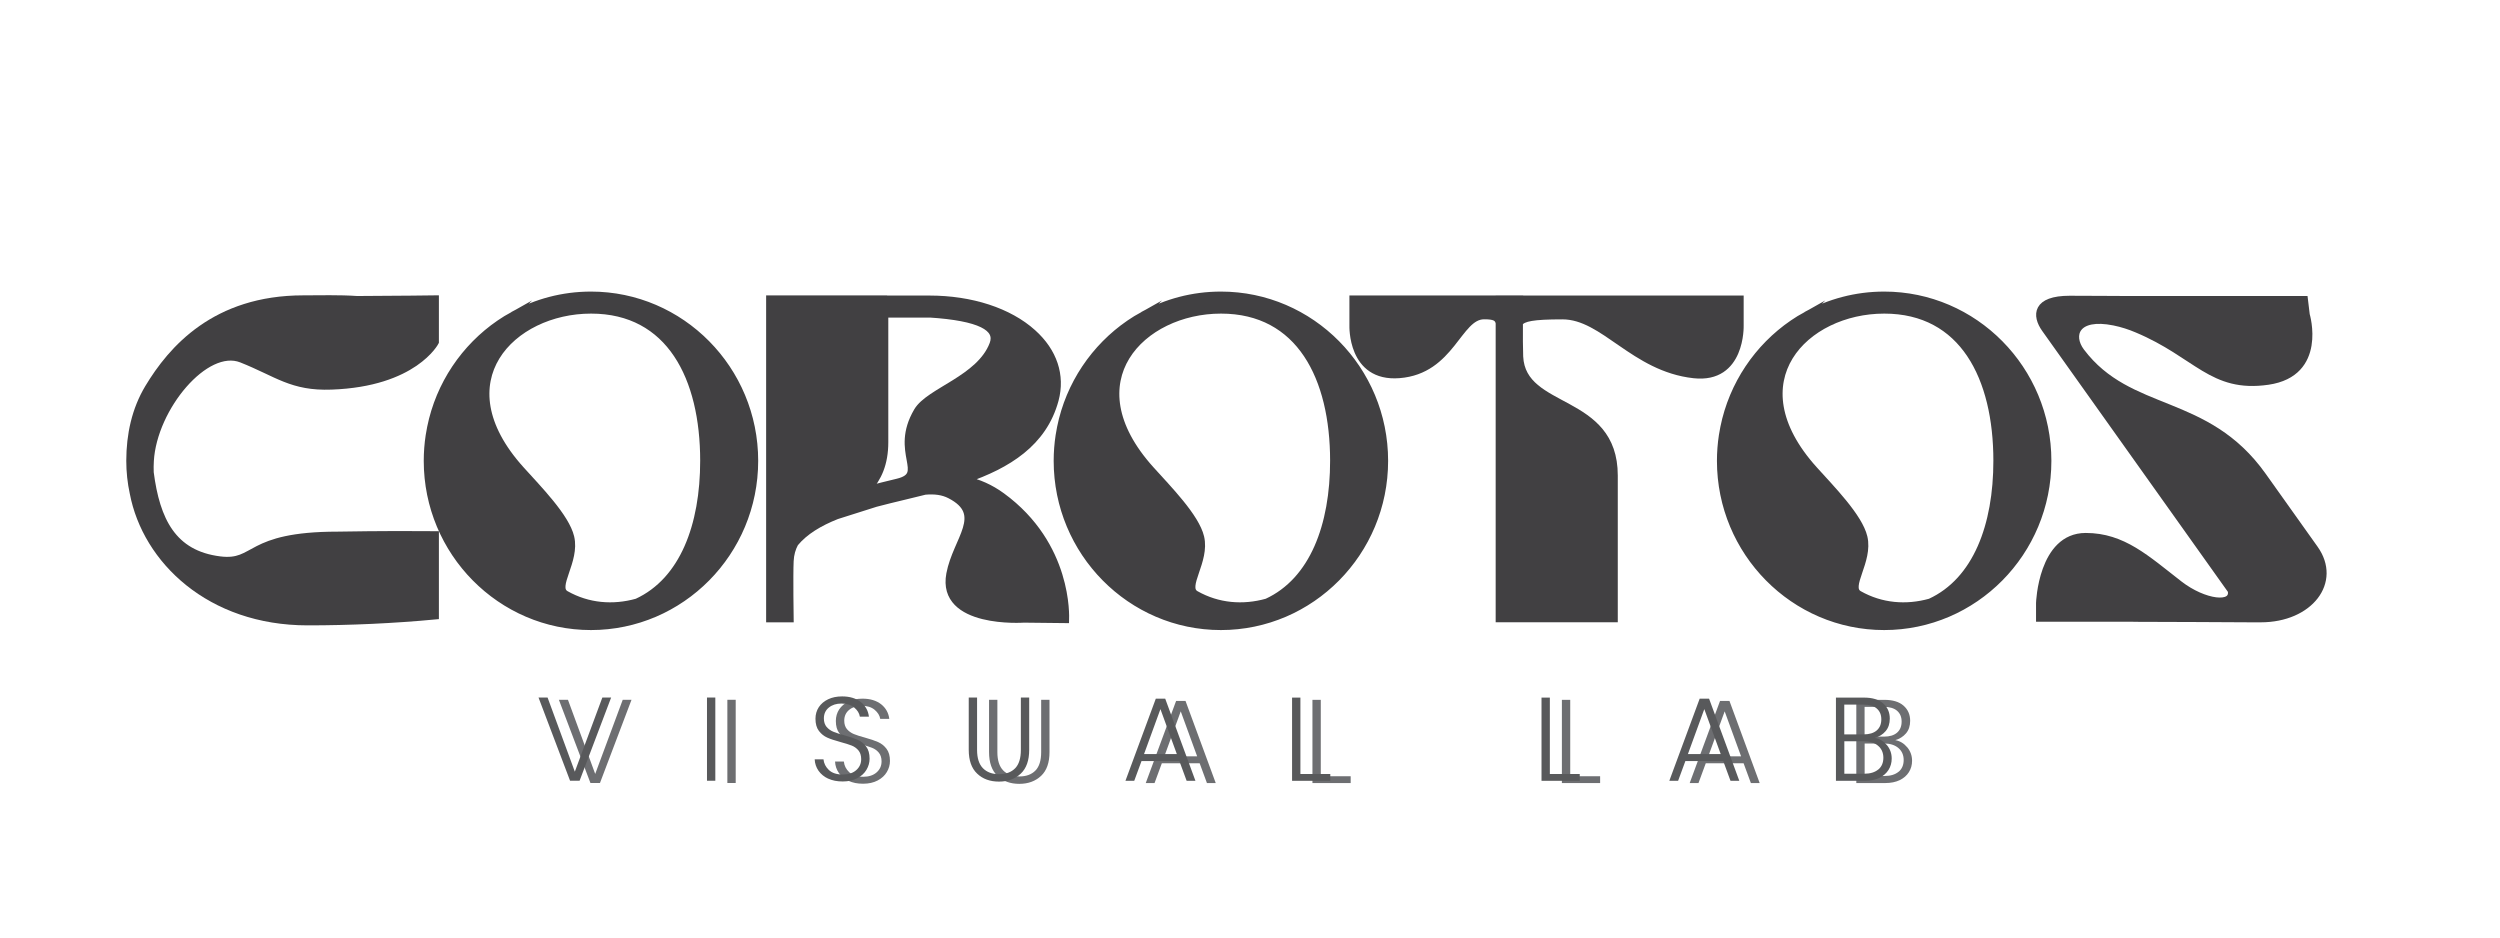 <svg xmlns="http://www.w3.org/2000/svg" id="Layer_1" viewBox="0 0 377.94 141.78"><defs><style>      .st0 {        fill: #414042;        stroke: #414042;        stroke-miterlimit: 10;      }      .st1 {        fill: #58595b;      }      .st2 {        fill: #6d6e71;      }    </style></defs><g><g><path class="st2" d="M95.47,105.79l-4.77,12.58h-1.44l-4.77-12.58h1.37l4.12,11.21,4.16-11.21h1.33Z"></path><path class="st2" d="M111.22,105.79v12.58h-1.26v-12.58h1.26Z"></path><path class="st2" d="M128.31,118.07c-.63-.29-1.12-.69-1.49-1.21-.36-.52-.55-1.09-.58-1.73h1.33c.06.61.33,1.15.81,1.61.48.46,1.18.69,2.11.69.85,0,1.53-.22,2.03-.66s.75-.99.75-1.67c0-.54-.14-.98-.41-1.31-.28-.33-.62-.58-1.03-.74-.41-.16-.97-.34-1.69-.53-.84-.23-1.51-.45-2-.67-.49-.22-.91-.55-1.26-1.01-.35-.46-.52-1.07-.52-1.85,0-.65.17-1.23.5-1.74.34-.51.81-.91,1.42-1.2s1.31-.43,2.11-.43c1.16,0,2.1.29,2.82.85.71.57,1.12,1.31,1.23,2.21h-1.37c-.08-.52-.37-.97-.85-1.38-.48-.4-1.13-.6-1.94-.6-.76,0-1.39.2-1.89.6-.5.4-.76.95-.76,1.65,0,.53.14.95.41,1.28.28.32.62.57,1.04.74s.97.35,1.68.54c.82.23,1.48.45,1.98.67.5.22.93.56,1.28,1.02.35.46.52,1.07.52,1.84,0,.59-.16,1.15-.47,1.67-.31.53-.77.95-1.39,1.28-.61.32-1.34.49-2.2.49s-1.56-.14-2.19-.43Z"></path><path class="st2" d="M150.78,105.79v7.92c0,1.25.3,2.17.89,2.77.59.6,1.41.9,2.44.9s1.84-.3,2.42-.89c.58-.59.87-1.52.87-2.78v-7.92h1.26v7.9c0,1.6-.42,2.8-1.27,3.6-.85.8-1.95,1.21-3.3,1.21s-2.46-.4-3.3-1.21c-.85-.8-1.27-2-1.27-3.6v-7.9h1.26Z"></path><path class="st2" d="M181.36,115.39h-5.72l-1.1,2.99h-1.33l4.59-12.42h1.42l4.57,12.42h-1.33l-1.1-2.99ZM180.98,114.34l-2.48-6.8-2.48,6.8h4.97Z"></path><path class="st2" d="M199.67,117.35h4.52v1.03h-5.78v-12.58h1.26v11.56Z"></path><path class="st2" d="M237.38,117.35h4.52v1.03h-5.78v-12.58h1.26v11.56Z"></path><path class="st2" d="M263.59,115.39h-5.72l-1.1,2.99h-1.33l4.59-12.42h1.42l4.57,12.42h-1.33l-1.1-2.99ZM263.21,114.34l-2.48-6.8-2.48,6.8h4.97Z"></path><path class="st2" d="M288.32,112.96c.49.59.74,1.27.74,2.05,0,.64-.16,1.21-.48,1.72-.32.51-.78.91-1.39,1.21-.61.29-1.34.44-2.2.44h-4.36v-12.58h4.23c1.27,0,2.24.29,2.91.88.67.59,1,1.35,1,2.29,0,.78-.21,1.41-.63,1.9-.42.49-.96.83-1.62,1.02.71.13,1.31.49,1.8,1.08ZM281.89,111.36h2.93c.85,0,1.51-.2,1.97-.6.46-.4.69-.96.69-1.67s-.23-1.24-.69-1.64c-.46-.4-1.14-.59-2.03-.59h-2.88v4.5ZM287.03,116.67c.51-.43.76-1.03.76-1.78s-.27-1.36-.8-1.81c-.53-.45-1.25-.68-2.15-.68h-2.95v4.91h3.01c.91,0,1.62-.22,2.13-.65Z"></path></g><g><path class="st1" d="M92.39,105.45l-4.77,12.58h-1.44l-4.77-12.58h1.37l4.12,11.21,4.16-11.21h1.33Z"></path><path class="st1" d="M108.14,105.45v12.58h-1.26v-12.58h1.26Z"></path><path class="st1" d="M125.23,117.73c-.63-.29-1.12-.69-1.49-1.21-.36-.52-.55-1.09-.58-1.73h1.33c.06.61.33,1.15.81,1.61.48.46,1.18.69,2.11.69.85,0,1.53-.22,2.03-.66s.75-.99.75-1.67c0-.54-.14-.98-.41-1.31-.28-.33-.62-.58-1.03-.74-.41-.16-.97-.34-1.69-.53-.84-.23-1.51-.45-2-.67-.49-.22-.91-.55-1.26-1.01-.35-.46-.52-1.07-.52-1.85,0-.65.17-1.23.5-1.74.34-.51.81-.91,1.42-1.2s1.31-.43,2.11-.43c1.16,0,2.1.29,2.82.85.71.57,1.12,1.31,1.23,2.21h-1.37c-.08-.52-.37-.97-.85-1.38-.48-.4-1.13-.6-1.94-.6-.76,0-1.39.2-1.89.6-.5.4-.76.95-.76,1.65,0,.53.14.95.41,1.28.28.32.62.57,1.04.74s.97.35,1.68.54c.82.23,1.48.45,1.98.67.5.22.93.56,1.28,1.02.35.46.52,1.07.52,1.84,0,.59-.16,1.15-.47,1.67-.31.53-.77.95-1.39,1.28-.61.32-1.34.49-2.2.49s-1.56-.14-2.19-.43Z"></path><path class="st1" d="M147.71,105.45v7.92c0,1.25.3,2.17.89,2.77.59.6,1.41.9,2.44.9s1.84-.3,2.42-.89c.58-.59.87-1.52.87-2.78v-7.92h1.26v7.9c0,1.6-.42,2.8-1.27,3.6-.85.8-1.95,1.21-3.3,1.21s-2.46-.4-3.3-1.21c-.85-.8-1.27-2-1.27-3.6v-7.9h1.26Z"></path><path class="st1" d="M178.29,115.05h-5.72l-1.1,2.99h-1.33l4.59-12.42h1.42l4.57,12.42h-1.33l-1.1-2.99ZM177.91,114l-2.48-6.8-2.48,6.8h4.97Z"></path><path class="st1" d="M196.59,117.01h4.52v1.03h-5.78v-12.58h1.26v11.56Z"></path><path class="st1" d="M234.3,117.01h4.52v1.03h-5.78v-12.58h1.26v11.56Z"></path><path class="st1" d="M260.51,115.05h-5.72l-1.1,2.99h-1.33l4.59-12.42h1.42l4.57,12.42h-1.33l-1.1-2.99ZM260.13,114l-2.48-6.8-2.48,6.8h4.97Z"></path><path class="st1" d="M285.24,112.62c.49.59.74,1.27.74,2.05,0,.64-.16,1.21-.48,1.72-.32.51-.78.91-1.39,1.21-.61.29-1.34.44-2.2.44h-4.36v-12.58h4.23c1.27,0,2.24.29,2.91.88.67.59,1,1.35,1,2.29,0,.78-.21,1.41-.63,1.9-.42.49-.96.83-1.62,1.02.71.13,1.31.49,1.8,1.08ZM278.82,111.02h2.93c.85,0,1.51-.2,1.97-.6.46-.4.69-.96.69-1.67s-.23-1.24-.69-1.64c-.46-.4-1.14-.59-2.03-.59h-2.88v4.5ZM283.96,116.33c.51-.43.76-1.03.76-1.78s-.27-1.36-.8-1.81c-.53-.45-1.25-.68-2.15-.68h-2.95v4.91h3.01c.91,0,1.62-.22,2.13-.65Z"></path></g></g><g><path class="st0" d="M19.59,69.66c0-3.96.84-7.76,2.8-11.03,3.52-5.86,10.11-13.48,23.47-13.48,2.51,0,5.39-.09,8.12.1,6.06-.02,11.87-.1,11.87-.1v6.56s-3.2,6.24-15.74,6.69c-6.02.22-8.19-1.93-13.61-4.08-5.39-2.14-13.26,7.32-13.74,15.33-.04.6-.04,1.2-.02,1.78.93,7.18,3.38,12.3,10.51,13.18,5.6.69,3.89-3.74,17.8-3.74,1.29,0,5.87-.14,14.8-.07v12.34c-6.36.6-12.98.9-19.34.9-14.8,0-24.46-9.34-26.4-19.51-.34-1.57-.52-3.2-.52-4.9Z"></path><path class="st0" d="M77.54,47.61c3.51-1.93,7.53-3.03,11.8-3.03,13.66,0,24.78,11.25,24.78,25.09s-11.12,25.08-24.78,25.08-24.78-11.25-24.78-25.08c0-1.3.1-2.57.29-3.82.06-.42.14-.83.22-1.23,1.32-6.53,5.16-12.14,10.43-15.75.66-.45,1.34-.87,2.04-1.26ZM89.34,46.91c-11.92,0-22.6,10.71-10.58,24.05,2.64,2.93,6.83,7.18,7.55,10.24.86,3.65-2.66,7.53-.75,8.61,3.34,1.89,7.12,2.19,10.73,1.18,6.98-3.22,10.06-11.57,10.06-21.33,0-12.55-5.08-22.75-17-22.75Z"></path><path class="st0" d="M133.79,45.18h6.71c6.34,0,12.04,1.86,15.64,5.1,3.19,2.86,4.39,6.48,3.4,10.18-1.77,6.57-7.24,9.88-13.52,12.05,1.89.41,3.71,1.2,5.45,2.47,10.18,7.43,9.66,18.27,9.65,18.72l-6.33-.07s-12.69.9-11.23-6.87c.99-5.25,5.62-9.02.04-11.89-1.07-.55-2.29-.71-3.76-.58-1.07.27-2.14.53-3.19.78-1.45.35-2.87.69-4.26,1.06-1.73.54-3.68,1.18-5.9,1.87-2.61,1.04-4.8,2.34-6.29,4.14-.41.76-.67,1.63-.72,2.68-.1,2.19,0,8.76,0,8.76h-3.16v-18.07h0v-30.35h17.46ZM140.5,47.51h-6.71v19.34c0,3.29-1.04,5.48-2.55,7.12,1.47-.39,2.96-.75,4.44-1.11,4.76-1.15-.76-4.41,2.97-10.73,1.8-3.05,9.45-4.86,11.44-10.11.93-2.45-1.94-4.03-9.59-4.52Z"></path><path class="st0" d="M172.77,47.61c3.51-1.93,7.53-3.03,11.8-3.03,13.66,0,24.78,11.25,24.78,25.09s-11.12,25.08-24.78,25.08-24.78-11.25-24.78-25.08c0-1.3.1-2.57.29-3.82.06-.42.14-.83.22-1.23,1.32-6.53,5.16-12.14,10.43-15.75.66-.45,1.34-.87,2.04-1.26ZM184.57,46.91c-11.92,0-22.6,10.71-10.58,24.05,2.64,2.93,6.83,7.18,7.55,10.24.86,3.65-2.66,7.53-.75,8.61,3.34,1.89,7.12,2.19,10.73,1.18,6.98-3.22,10.06-11.57,10.06-21.33,0-12.55-5.08-22.75-17-22.75Z"></path><path class="st0" d="M226.61,45.18v-.02h3.16v.02h33.33v4.03s.27,8.28-7.03,7.47c-9.12-1.01-13.6-8.9-19.86-8.9-4.52,0-5.92.31-6.48,1.03-.01,1.89-.01,4.03.04,5.1.4,8.44,14.3,5.93,14.3,17.98v21.68h-17.46v-30.35h0v-14.39c-.17-.82-.73-1.06-2.25-1.06-3.91,0-4.89,8.28-12.83,8.9-7.34.57-7.03-7.47-7.03-7.47v-4.03h22.11Z"></path><path class="st0" d="M273.04,47.61c3.51-1.93,7.53-3.03,11.8-3.03,13.66,0,24.78,11.25,24.78,25.09s-11.12,25.08-24.78,25.08-24.78-11.25-24.78-25.08c0-1.3.1-2.57.29-3.82.06-.42.14-.83.22-1.23,1.32-6.53,5.16-12.14,10.43-15.75.66-.45,1.34-.87,2.04-1.26ZM284.84,46.91c-11.92,0-22.6,10.71-10.58,24.05,2.64,2.93,6.83,7.18,7.55,10.24.86,3.65-2.66,7.53-.75,8.61,3.34,1.89,7.12,2.19,10.73,1.18,6.98-3.22,10.06-11.57,10.06-21.33,0-12.55-5.08-22.75-17-22.75Z"></path><path class="st0" d="M323.62,93.49h-15.32v-2.33s.33-10.09,7.01-10.09c5.64,0,9.19,3.37,14.17,7.23,3.72,2.88,8.3,3.45,7.8.98l-18.54-26.05h0l-9.6-13.49c-1.47-2.07-1.39-4.53,3.74-4.53,3.41,0,7.13.04,8.84.04h26.68l.28,2.33s2.67,8.86-5.81,10.09c-8.51,1.23-10.74-4.07-19.83-7.88-1.06-.45-2.21-.83-3.44-1.08-5.79-1.17-6.79,2-4.96,4.43,7.31,9.69,18.89,6.72,27.46,18.76l7.85,11.03c3.58,5.02-.75,10.65-8.18,10.65h-1.44c-3.58,0-12.83-.09-16.72-.08Z"></path></g></svg>